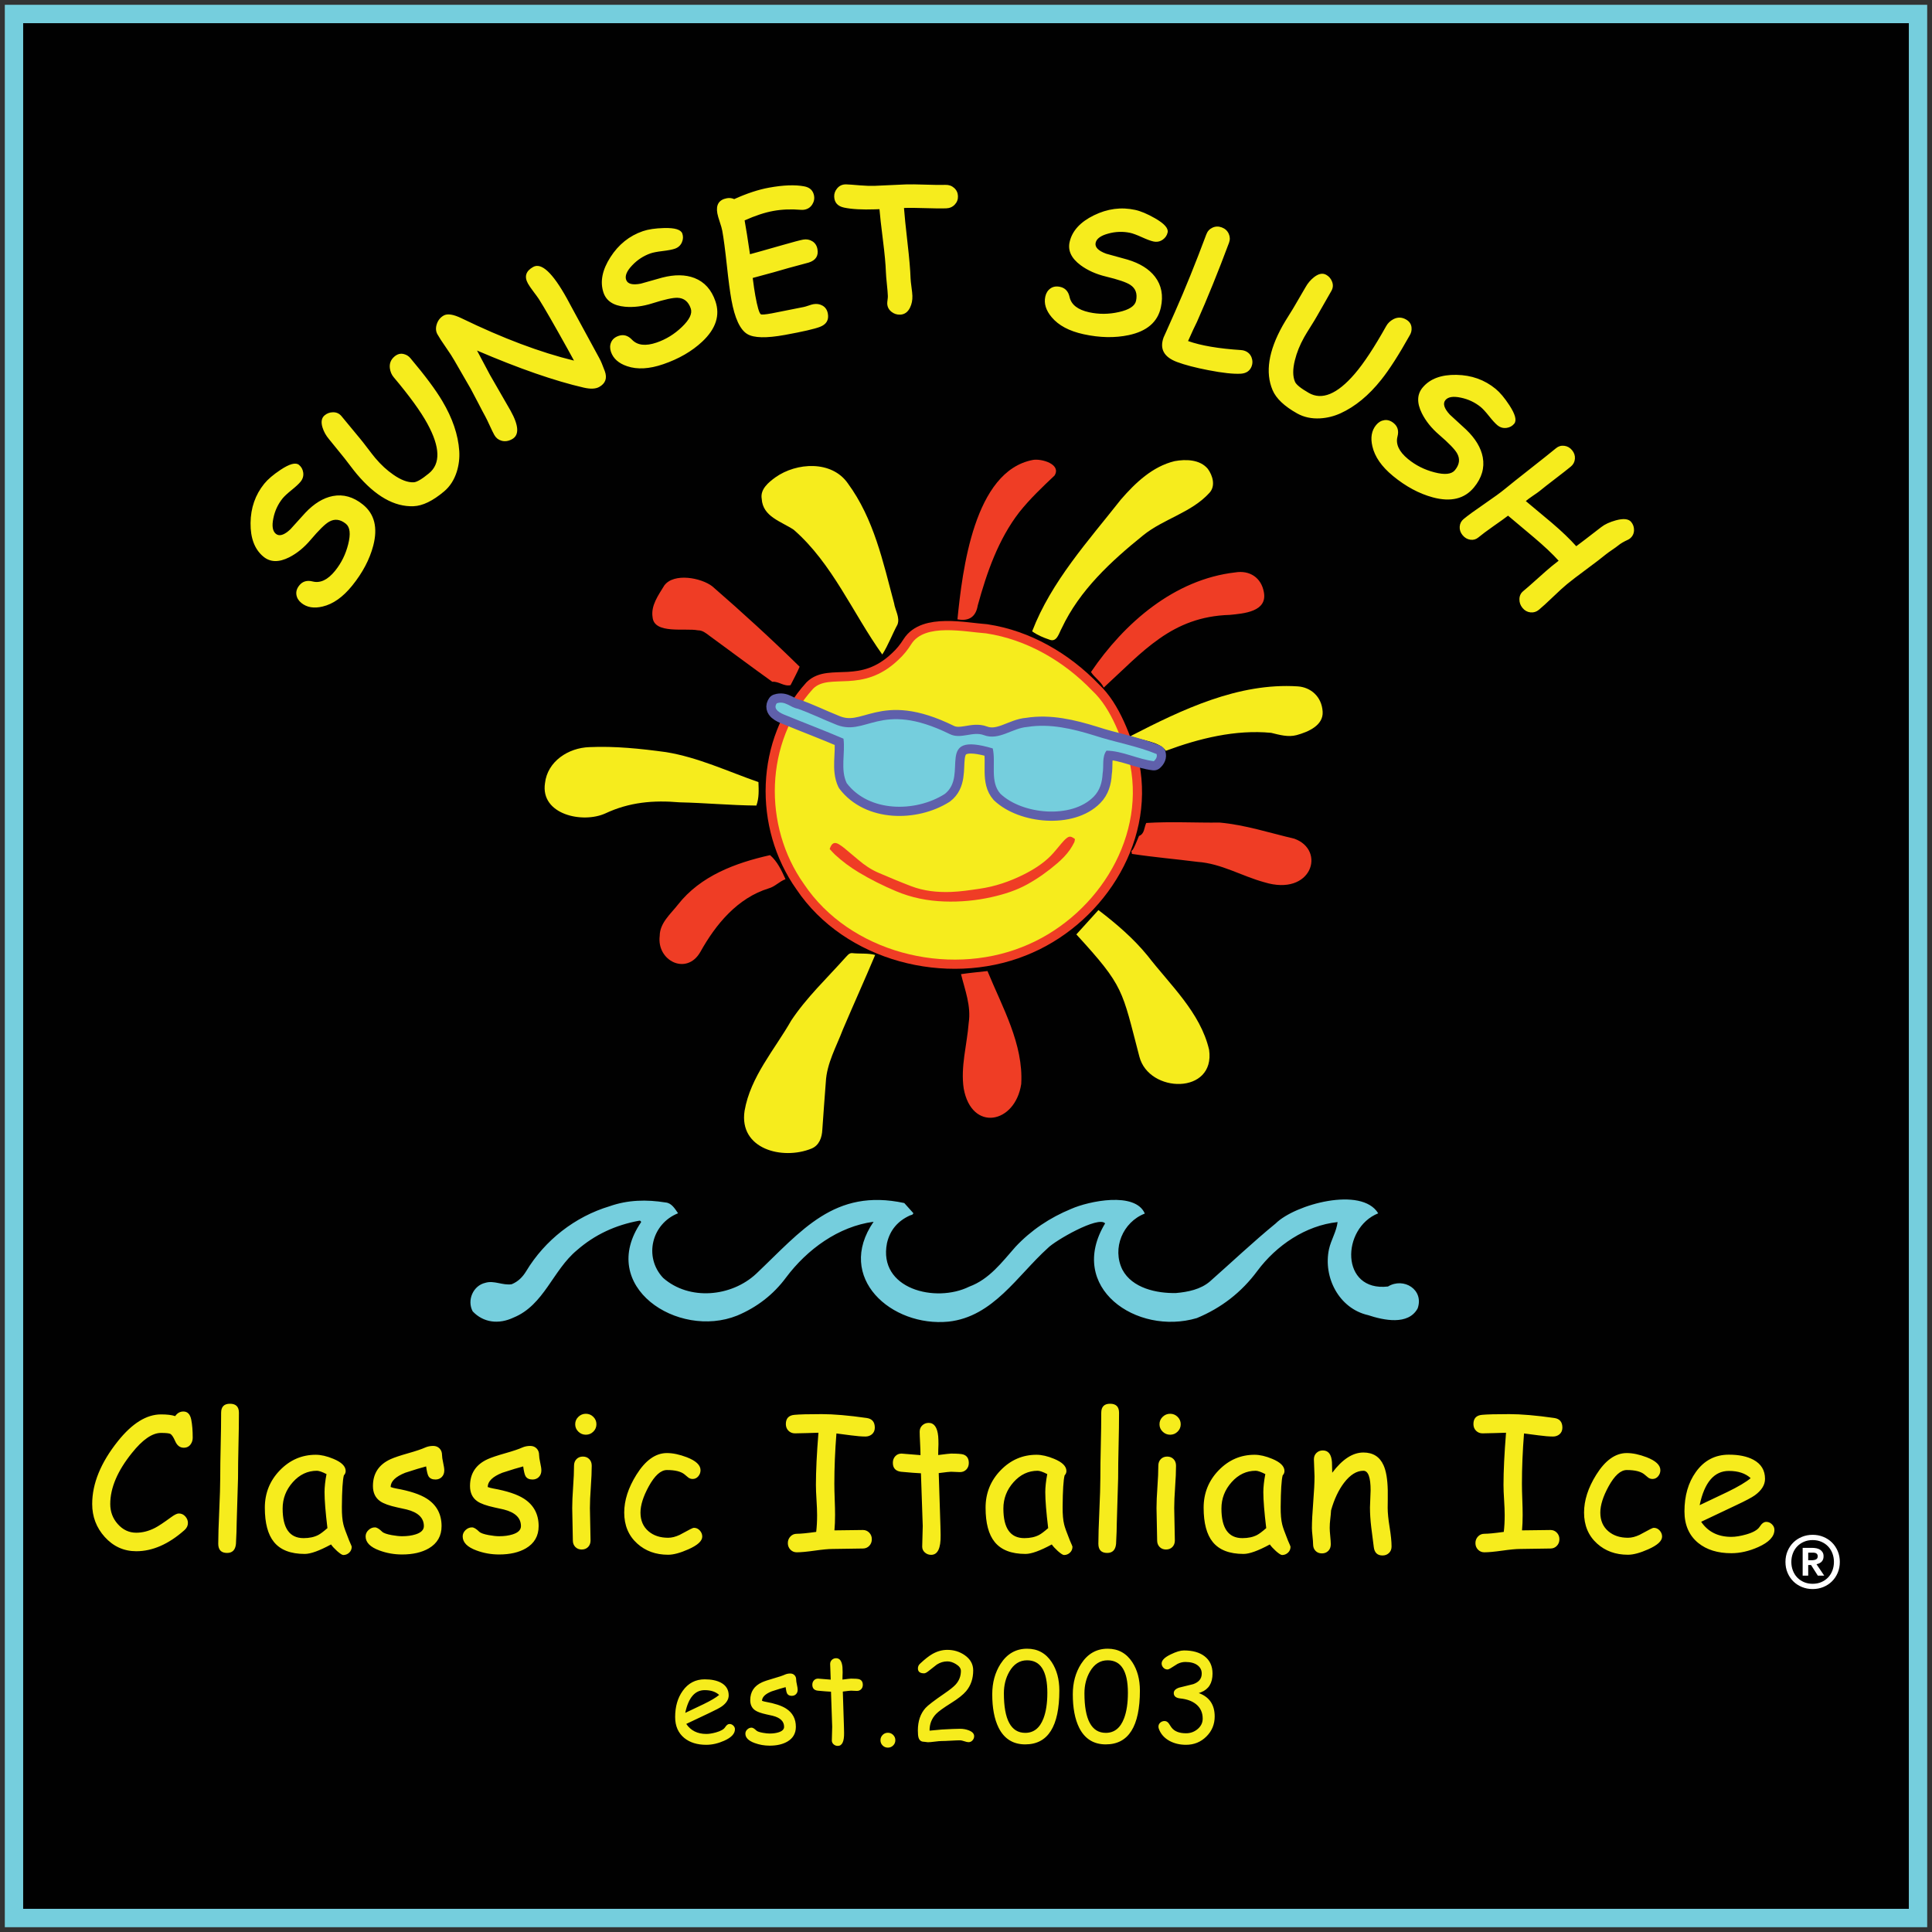 <?xml version="1.0" encoding="UTF-8"?>
<svg id="Layer_1" data-name="Layer 1" xmlns="http://www.w3.org/2000/svg" xmlns:xlink="http://www.w3.org/1999/xlink" viewBox="0 0 578.88 578.88">
  <rect x="0" y="0" width="578.88" height="578.88" fill="#333333" stroke="none"/>
  <defs>
    <style>
      .cls-1 {
        fill: #fff;
      }

      .cls-2 {
        fill: #f6ec1d;
      }

      .cls-3 {
        fill: #75cedd;
      }

      .cls-4 {
        stroke: #ef3d25;
      }

      .cls-4, .cls-5 {
        fill: none;
        stroke-linejoin: round;
        stroke-width: 5.508px;
      }

      .cls-6 {
        fill: #ef3d25;
      }

      .cls-5 {
        stroke: #5f60ab;
      }

      .cls-7 {
        fill: #010101;
      }
    </style>
    <symbol id="Logo_Sunset_Slush" data-name="Logo, Sunset Slush" viewBox="0 0 576 576">
      <g>
        <rect class="cls-7" x="2.75" y="2.75" width="570.5" height="570.5"/>
        <path class="cls-3" d="m5.5,5.5h565v565H5.5V5.5ZM0,576h576V0H0v576Z"/>
        <path class="cls-2" d="m210.188,521.354c-2.71,0-4.904-.678-6.582-2.032-1.834-1.498-2.752-3.597-2.752-6.294,0-3.117.755-5.731,2.266-7.842,1.643-2.302,3.836-3.453,6.582-3.453,1.99,0,3.615.336,4.874,1.008,1.546.827,2.32,2.098,2.32,3.812,0,1.199-.677,2.29-2.032,3.273-.6.432-1.87,1.103-3.812,2.014l-6.87,3.255c.671.996,1.508,1.745,2.509,2.248,1.001.504,2.167.756,3.498.756.827,0,1.798-.156,2.914-.468,1.415-.396,2.326-.914,2.733-1.556s.845-.962,1.313-.962c.419,0,.794.159,1.124.477.33.317.495.687.495,1.105,0,1.331-1.073,2.477-3.219,3.436-1.837.816-3.623,1.223-5.361,1.223Zm-.486-16.383c-1.463,0-2.679.566-3.65,1.7-.971,1.133-1.697,2.838-2.176,5.116l5.521-2.626c2.17-1.055,3.717-1.972,4.64-2.751-1.032-.959-2.477-1.439-4.335-1.439Zm26.099,1.709c-.66,0-1.121-.222-1.385-.666-.18-.312-.336-.959-.468-1.941-.899.228-2.284.647-4.154,1.259-1.93.767-2.901,1.714-2.914,2.841.36.133.713.229,1.062.288,2.757.492,4.808,1.169,6.15,2.032,1.954,1.259,2.931,3.081,2.931,5.467,0,1.955-.845,3.43-2.536,4.425-1.403.814-3.177,1.223-5.323,1.223-1.571,0-3.069-.264-4.496-.791-1.846-.672-2.77-1.606-2.77-2.806,0-.479.189-.899.566-1.259.378-.36.806-.54,1.286-.54.372,0,.851.288,1.438.863.288.276.936.504,1.942.684.803.144,1.48.216,2.032.216,1.007,0,1.894-.12,2.662-.359,1.115-.348,1.672-.899,1.672-1.655,0-1.63-1.139-2.733-3.417-3.309l-1.87-.414c-1.595-.348-2.728-.755-3.399-1.223-.971-.671-1.457-1.685-1.457-3.039,0-2.506,1.181-4.292,3.543-5.359.72-.324,1.871-.711,3.453-1.16s2.716-.83,3.399-1.142c.492-.216,1.025-.324,1.601-.324.516,0,.938.168,1.268.504s.495.773.495,1.312c0,.348.075.857.225,1.528.15.672.225,1.182.225,1.529,0,.539-.165.978-.494,1.312-.329.336-.752.504-1.267.504Zm19.516-1.475c-.252,0-.548-.012-.89-.036s-.639-.036-.89-.036c-.276,0-1.091.09-2.446.27l.341,10.629.018.791.018.918c.048,2.625-.582,3.938-1.888,3.938-.48,0-.896-.156-1.25-.468s-.531-.701-.531-1.169c0-.456.018-1.139.054-2.051.036-.911.054-1.594.054-2.05l-.359-10.503c-.875-.036-2.207-.138-3.993-.306-1.067-.144-1.601-.737-1.601-1.78,0-.527.162-.965.486-1.312.323-.348.737-.522,1.241-.522l3.777.307c0-.612-.027-1.43-.081-2.455s-.081-1.766-.081-2.222c0-.503.174-.92.521-1.249.348-.33.773-.495,1.277-.495,1.079,0,1.708.882,1.889,2.644.036.444.054.978.054,1.601l-.036,1.043-.018,1.115c1.486-.191,2.338-.288,2.554-.288,1.247,0,2.062.061,2.446.181.731.239,1.097.803,1.097,1.69,0,.527-.165.962-.494,1.304-.331.34-.753.511-1.269.511Zm9.283,16.995c-.624,0-1.151-.216-1.583-.647s-.647-.96-.647-1.583c0-.611.216-1.136.647-1.573s.959-.656,1.583-.656c.611,0,1.136.219,1.574.656.438.438.656.962.656,1.573,0,.623-.219,1.151-.656,1.583-.438.431-.963.647-1.574.647Zm24.156-1.637c-.301,0-.723-.093-1.268-.279-.546-.186-.962-.278-1.25-.278-.611,0-1.529.036-2.751.107-1.223.072-2.146.108-2.77.108-.468,0-1.16.061-2.078.18-.917.12-1.609.18-2.077.18-.132,0-.324-.023-.575-.071-.252-.048-.444-.072-.576-.072-.827,0-1.367-.401-1.619-1.205-.144-.42-.216-1.139-.216-2.158,0-2.793.761-5.041,2.284-6.744.695-.779,2.572-2.218,5.629-4.316,1.714-1.175,2.86-2.092,3.435-2.751,1.031-1.151,1.547-2.5,1.547-4.047,0-.767-.498-1.45-1.493-2.05-.875-.54-1.733-.81-2.572-.81-1.104,0-2.152.318-3.147.953l-2.572,2.015c-.516.407-.929.611-1.241.611-1.235,0-1.853-.491-1.853-1.475,0-.563.228-1.049.684-1.457,1.403-1.318,2.62-2.271,3.651-2.859,1.45-.827,2.943-1.241,4.478-1.241,1.942,0,3.674.528,5.197,1.583,1.702,1.187,2.554,2.71,2.554,4.568,0,1.223-.174,2.35-.521,3.381s-.875,1.972-1.582,2.823c-.9,1.079-2.422,2.284-4.568,3.615-2.254,1.414-3.735,2.487-4.442,3.219-1.331,1.379-1.984,3.052-1.96,5.018l3.705-.342c2.542-.144,4.358-.216,5.449-.216.911,0,1.774.156,2.59.468,1.078.42,1.617,1.001,1.617,1.744,0,.468-.162.885-.484,1.25-.324.366-.727.548-1.205.548Zm16.998.666c-3.645,0-6.307-1.666-7.985-4.999-1.271-2.566-1.906-5.905-1.906-10.018,0-3.477.827-6.51,2.482-9.1,1.954-3.033,4.609-4.551,7.967-4.551,3.153,0,5.611,1.344,7.373,4.029,1.522,2.326,2.284,5.161,2.284,8.506,0,5.372-.852,9.403-2.554,12.095s-4.256,4.038-7.661,4.038Zm.54-25.196c-2.23,0-3.999,1.133-5.306,3.398-1.091,1.895-1.637,4.059-1.637,6.492,0,3.945.533,6.906,1.601,8.885s2.668,2.967,4.802,2.967c2.542,0,4.364-1.45,5.467-4.352.768-2.015,1.151-4.568,1.151-7.661,0-3.249-.507-5.684-1.52-7.302-1.013-1.618-2.533-2.427-4.558-2.427Zm23.597,25.196c-3.645,0-6.307-1.666-7.985-4.999-1.271-2.566-1.906-5.905-1.906-10.018,0-3.477.827-6.51,2.482-9.1,1.954-3.033,4.609-4.551,7.967-4.551,3.153,0,5.611,1.344,7.373,4.029,1.522,2.326,2.284,5.161,2.284,8.506,0,5.372-.852,9.403-2.554,12.095s-4.256,4.038-7.661,4.038Zm.54-25.196c-2.23,0-3.999,1.133-5.306,3.398-1.091,1.895-1.637,4.059-1.637,6.492,0,3.945.533,6.906,1.601,8.885s2.668,2.967,4.802,2.967c2.542,0,4.364-1.45,5.467-4.352.768-2.015,1.151-4.568,1.151-7.661,0-3.249-.507-5.684-1.52-7.302-1.013-1.618-2.533-2.427-4.558-2.427Zm23.49,25.321c-1.811,0-3.436-.378-4.874-1.133-1.619-.875-2.71-2.104-3.273-3.687-.071-.216-.107-.426-.107-.63,0-.479.183-.878.548-1.196.366-.317.789-.477,1.269-.477s.893.223,1.24.666l.828,1.241c.431.587,1.013,1.027,1.744,1.321s1.606.44,2.626.44c1.307,0,2.451-.407,3.435-1.223,1.043-.863,1.564-1.918,1.564-3.165,0-1.811-.665-3.255-1.996-4.334-1.175-.936-2.733-1.505-4.676-1.709-1.331-.132-1.996-.671-1.996-1.618,0-.708.521-1.247,1.564-1.619l4.298-1.061c.827-.3,1.451-.704,1.871-1.214.419-.51.635-1.13.646-1.861.024-1.056-.384-1.906-1.223-2.554-.875-.672-2.104-1.008-3.687-1.008-.815,0-1.606.198-2.374.594l-2.032,1.277c-.396.251-.713.377-.953.377-.479,0-.891-.183-1.231-.548-.342-.366-.513-.782-.513-1.25,0-.947.917-1.858,2.751-2.733,1.595-.779,2.907-1.17,3.938-1.17,2.578,0,4.622.57,6.133,1.709,1.619,1.223,2.428,2.968,2.428,5.233,0,2.817-1.139,4.676-3.417,5.575-.204.084-.438.168-.701.252,1.595.587,2.788,1.466,3.579,2.635s1.187,2.628,1.187,4.379c0,2.362-.833,4.367-2.499,6.016-1.667,1.651-3.7,2.475-6.097,2.475Z"/>
        <g>
          <path class="cls-6" d="m337.517,253.481c.526.287,1.99-3.771,2.312-4.441,1.699-.649,1.498-2.457,2.173-3.894,7.284-.465,14.692-.041,22.013-.12,7.602.677,14.97,3.093,22.381,4.836,9.536,3.432,5.233,17.432-9.02,13.042-6.737-1.833-12.884-5.612-19.969-6.102-6.569-.842-13.142-1.392-19.693-2.39-.061-.361-.113-.665-.165-.968-.001,0-.032.037-.032.037m-51.01,36.962c1.199,4.859,3.07,9.523,2.3,14.605-.501,6.53-2.481,13.133-1.493,19.672,2.379,13.077,15.428,10.576,17.233-1.371.704-11.975-5.697-23.044-10.108-33.833-2.64.296-5.199.523-7.932.927m-48.357-92.119c-8.432-8.289-17.197-16.293-26.128-24.053-3.317-2.612-11.588-4.16-14.421-.286-1.741,2.879-4.08,5.985-3.506,9.535.483,5.134,9.815,3.156,13.589,3.9,1.346-.012,2.35.81,3.363,1.575,6.313,4.601,12.561,9.297,18.912,13.844,1.977-.179,3.426,1.458,5.474,1.016.908-1.858,1.922-3.614,2.717-5.531m91.114,6.258c11.709-10.71,20.326-21.275,37.772-21.786,4.156-.414,11.328-.923,10.213-6.814-.773-4.355-4.271-6.628-8.566-5.916-18.249,2.084-33.25,15.138-43.237,29.849,1.095,1.707,2.994,2.821,3.818,4.667m-99.967,50.198c-10.36,2.318-20.845,6.202-27.606,14.828-2.205,2.825-5.432,5.484-5.462,9.342-.978,7.516,8.089,12.002,12.172,4.839,4.621-8.302,11.13-16.178,20.52-19.061,1.91-.545,3.136-2.061,4.994-2.741-1.168-2.609-2.43-5.307-4.618-7.207m56.141-70.657c3.441.653,5.52-.742,6.079-4.15,2.713-9.86,6.165-19.849,12.496-28.005,3.165-3.969,6.849-7.454,10.526-10.936,2.082-3.4-3.931-5.127-6.487-4.667-17.654,3.319-21.133,33.069-22.614,47.758"/>
          <path class="cls-2" d="m260.783,284.692c-3.142,7.461-6.488,14.86-9.663,22.311-1.952,5.148-4.837,10.155-5.123,15.749-.391,4.767-.695,9.543-1.047,14.314-.106,2.351-.939,4.704-3.272,5.651-8.702,3.524-21.764.134-20.023-11.327,1.765-10.213,8.976-18.283,13.984-27.064,4.575-6.89,10.645-12.598,16.127-18.745.608-.595,1.142-1.502,2.097-1.445,2.257.263,4.826-.043,6.92.556m2.132-90.03c1.783-2.782,2.977-6.035,4.561-8.98.788-2.088-.71-4.286-1.022-6.377-3.339-12.488-6.051-25.273-13.846-35.904-4.832-6.951-15.379-6.312-21.712-1.819-2.083,1.507-4.614,3.586-4.104,6.449.313,5.36,5.837,6.751,9.589,9.259,11.606,10.115,17.688,25.008,26.534,37.372m-37.104,38.235c-9.152-3.19-18.063-7.413-27.679-8.979-7.631-1.038-15.303-1.848-23.016-1.499-6.249.211-12.522,4.241-13.262,10.797-1.426,9.385,11.232,12.174,18.083,9.063,7.213-3.377,14.369-3.998,22.217-3.323,7.682.169,15.37.906,23.038.969.838-2.306.702-4.606.619-7.028m95.254,45.639c14.397,15.713,13.604,16.502,18.883,36.619,2.852,11.073,22.855,11.442,20.888-2.07-2.613-11.174-11.638-19.377-18.437-28.178-4.252-5.196-9.394-9.611-14.721-13.666-2.209,2.437-4.349,4.797-6.613,7.295m-13.246-90.809c1.636,1.167,3.363,1.869,5.128,2.471,2.298.965,2.888-1.918,3.751-3.437,5.34-11.359,14.747-20.027,24.371-27.792,6.149-4.979,14.495-6.787,19.895-12.767,1.87-2.045.971-5.128-.502-7.153-2.334-2.835-6.589-2.941-9.947-2.322-6.611,1.583-11.778,6.508-16.107,11.507-9.782,12.42-20.851,24.559-26.589,39.493m40.064,35.788c9.962-3.705,20.896-6.413,31.562-5.375,2.504.603,5.046,1.364,7.629.675,3.365-.926,8.062-2.873,7.789-7.024-.271-4.561-3.614-7.331-7.493-7.576-17.781-1.134-34.625,6.955-50.055,14.895,3.184,1.346,8.55,1.531,10.568,4.405"/>
          <path class="cls-4" d="m337.207,227.775c4.52,23.086-10.992,46.157-32.346,54.53-22.569,9.004-51.689,1.646-65.427-18.879-12.341-17.419-11.727-42.544,2.769-58.519,4.904-4.872,14.714,1.634,25.462-8.581,1.566-1.415,2.879-3.052,3.983-4.822,4.022-6.3,15.957-3.632,22.364-3.175,12.192,1.835,23.325,8.346,31.808,17.166,5.93,5.5,8.921,14.793,11.387,22.28Z"/>
          <path class="cls-2" d="m337.207,227.775c4.52,23.086-10.992,46.157-32.346,54.53-22.569,9.004-51.689,1.646-65.427-18.879-12.341-17.419-11.727-42.544,2.769-58.519,4.904-4.872,14.714,1.634,25.462-8.581,1.566-1.415,2.879-3.052,3.983-4.822,4.022-6.3,15.957-3.632,22.364-3.175,12.192,1.835,23.325,8.346,31.808,17.166,5.93,5.5,8.921,14.793,11.387,22.28"/>
          <path class="cls-6" d="m247.153,252.946c.601-1.815,1.425-2.205,2.757-1.426.661.387,1.274.867,1.869,1.354,1.322,1.08,2.629,2.177,3.924,3.289,1.851,1.588,3.852,2.953,6.093,3.911,3.236,1.386,6.483,2.752,9.772,4.009,3.806,1.454,7.793,1.869,11.848,1.731,2.922-.099,5.803-.544,8.689-.966,4.623-.675,8.979-2.155,13.14-4.236,2.968-1.485,5.768-3.24,8.123-5.602,1.123-1.126,2.078-2.417,3.129-3.617.506-.577,1.004-1.181,1.598-1.658.896-.72,1.394-.644,2.555.229-.066.312-.072.71-.234,1.026-.374.732-.783,1.455-1.251,2.13-1.074,1.547-2.398,2.879-3.816,4.102-2.757,2.38-5.713,4.49-8.898,6.264-3.347,1.865-6.96,3.01-10.679,3.851-4.697,1.062-9.454,1.5-14.262,1.333-4.993-.173-9.828-1.122-14.45-3.076-3.86-1.629-7.604-3.482-11.195-5.645-2.556-1.541-4.944-3.301-7.13-5.329-.558-.518-1.05-1.107-1.582-1.674"/>
          <path class="cls-5" d="m251.291,219.89c-5.735-2.463-11.499-4.636-17.264-7.004-1.45-.55-4.073-1.714-2.729-3.596,2.52-.858,4.01,1.235,6.261,1.617,3.716,1.299,7.305,3.076,10.975,4.538,9.641,4.413,13.267-7.398,34.591,3.059,3.309,1.671,6.908-.942,10.234.326,4.547,1.721,8.519-2.14,13.014-2.456,6.823-1.093,13.637.561,20.123,2.567,6.143,2.026,12.634,3.083,18.611,5.548q.331,1.097-.827,2.142c-4.769-.57-9.406-3.084-14.186-3.156-1.438,1.92-.739,4.629-1.16,6.883-.132,2.578-.808,5.032-2.674,6.905-6.613,6.748-21.402,5.363-27.967-.885-3.202-3.644-1.277-9.143-2.28-13.57-17.837-5.29-6.99,8.008-14.427,13.681-8.75,5.528-22.687,5.501-29.334-3.288-1.937-4.026-.396-8.927-.961-13.311Z"/>
          <path class="cls-3" d="m251.291,219.89c-5.735-2.463-11.499-4.636-17.264-7.004-1.45-.55-4.073-1.714-2.729-3.596,2.52-.858,4.01,1.235,6.261,1.617,3.716,1.299,7.305,3.076,10.975,4.538,9.641,4.413,13.267-7.398,34.591,3.059,3.309,1.671,6.908-.942,10.234.326,4.547,1.721,8.519-2.14,13.014-2.456,6.823-1.093,13.637.561,20.123,2.567,6.143,2.026,12.634,3.083,18.611,5.548q.331,1.097-.827,2.142c-4.769-.57-9.406-3.084-14.186-3.156-1.438,1.92-.739,4.629-1.16,6.883-.132,2.578-.808,5.032-2.674,6.905-6.613,6.748-21.402,5.363-27.967-.885-3.202-3.644-1.277-9.143-2.28-13.57-17.837-5.29-6.99,8.008-14.427,13.681-8.75,5.528-22.687,5.501-29.334-3.288-1.937-4.026-.396-8.927-.961-13.311"/>
          <path class="cls-3" d="m341.577,362.177c-6.601,2.56-9.869,10.413-6.726,16.792,2.917,5.557,10.266,7.15,16.089,7.02,3.554-.317,7.366-1.083,10.134-3.462,6.563-5.79,12.92-11.829,19.696-17.371,5.771-5.738,25.777-11.236,30.737-3.053-11.107,4.445-11.386,23.565,2.926,21.93,4.733-2.87,10.857.977,8.893,6.559-2.803,5.156-10.223,3.553-14.84,2.02-8.717-1.969-13.528-11.332-11.724-19.772.613-2.777,2.248-5.279,2.575-8.113-9.586,1.022-18.345,6.98-24.043,14.636-4.733,6.395-10.791,11.096-18.135,14.135-18.038,5.338-39.077-9.165-27.476-28.374-2.017-2.35-15.109,5.222-17.189,7.413-9.115,8.225-16.364,20.56-29.718,22.018-17.076,1.693-34.012-13.134-22.465-29.921-10.537,1.403-19.913,8.282-26.209,16.676-3.826,5.177-8.754,8.949-14.663,11.436-17.773,7.138-42.011-8.752-28.772-28.006-.122-.454-.398-.459-.673-.408-6.969,1.286-13.188,4.128-18.554,8.816-7.247,5.988-9.835,16.442-19.004,20.191-4.482,2.12-9.068,1.518-12.25-1.864-1.771-3.31.127-7.712,3.783-8.542,2.609-.814,5.226.841,7.905.422,1.961-.806,3.296-2.183,4.361-3.934,5.599-9.275,14.599-16.314,24.98-19.437,5.464-1.928,11.102-2.047,16.769-1.129,1.793.147,2.773,1.84,3.742,3.231-7.921,3.148-10.343,13.114-4.481,19.362,7.843,6.912,20.473,5.698,27.905-1.249,13.563-12.844,23.384-25.685,44.357-21.175.837.904,1.897,2.085,2.723,3.035-.176.578-.652.517-.977.663-3.661,1.64-6.022,4.384-6.925,8.291-2.746,13.798,14.592,18.064,24.659,13.055,6.002-2.207,9.771-7.312,13.845-11.926,4.706-5.012,10.303-8.735,16.652-11.35,5.324-2.368,19.236-5.26,22.093,1.385"/>
        </g>
        <path class="cls-1" d="m533.531,466.558c0-1.176.21-2.259.63-3.249s.993-1.847,1.721-2.569c.728-.722,1.59-1.287,2.586-1.695s2.065-.613,3.207-.613,2.211.205,3.207.613,1.857.974,2.586,1.695c.728.723,1.301,1.579,1.721,2.569s.63,2.073.63,3.249c0,1.175-.21,2.258-.63,3.249-.42.99-.993,1.847-1.721,2.568-.729.723-1.59,1.288-2.586,1.696-.996.409-2.065.613-3.207.613s-2.211-.204-3.207-.613c-.996-.408-1.858-.974-2.586-1.696-.728-.722-1.301-1.578-1.721-2.568-.42-.992-.63-2.075-.63-3.249Zm1.763,0c0,.906.151,1.761.454,2.561.302.801.732,1.494,1.292,2.082s1.231,1.052,2.016,1.394c.783.342,1.656.512,2.619.512s1.836-.17,2.619-.512,1.455-.806,2.015-1.394.991-1.281,1.293-2.082c.303-.8.453-1.654.453-2.561s-.15-1.76-.453-2.561c-.302-.8-.733-1.494-1.293-2.082s-1.231-1.052-2.015-1.394-1.656-.513-2.619-.513-1.836.171-2.619.513c-.784.342-1.456.806-2.016,1.394s-.99,1.282-1.292,2.082c-.303.801-.454,1.653-.454,2.561Zm7.573.738l2.283,3.375h-1.914l-2.032-3.189h-.855v3.189h-1.663v-8.328h2.872c.437,0,.858.042,1.268.126.408.084.77.227,1.083.429.312.201.564.462.755.78.19.319.286.714.286,1.184,0,.672-.188,1.204-.562,1.596-.376.392-.882.649-1.52.772v.066h-.001Zm-2.518-3.525v2.283h.923c.649,0,1.134-.092,1.452-.277.319-.185.479-.489.479-.915,0-.324-.108-.587-.327-.789-.218-.201-.607-.302-1.167-.302h-1.36Z"/>
        <path class="cls-2" d="m53.621,432.339c-1.155,0-2.021-.677-2.598-2.03-.505-1.154-.974-1.857-1.407-2.11-.379-.198-1.317-.298-2.814-.298-2.616,0-5.52,2.003-8.713,6.008-4.33,5.376-6.494,10.472-6.494,15.289,0,2.327.748,4.329,2.246,6.007,1.533,1.732,3.383,2.599,5.547,2.599,1.858,0,3.725-.479,5.602-1.435,1.046-.541,2.652-1.605,4.817-3.193,1.028-.758,1.804-1.137,2.327-1.137.775,0,1.425.294,1.948.88.523.586.785,1.24.785,1.962,0,.812-.343,1.524-1.028,2.138-4.762,4.222-9.579,6.332-14.45,6.332-3.734,0-6.891-1.435-9.471-4.303-2.49-2.777-3.734-6.062-3.734-9.85,0-6.116,2.562-12.385,7.685-18.807,4.275-5.358,8.587-8.037,12.935-8.037.884,0,1.678.04,2.381.121.704.082,1.326.213,1.867.393.631-.92,1.452-1.38,2.462-1.38,1.245,0,2.03.821,2.354,2.463.289,1.461.433,3.256.433,5.385,0,.74-.199,1.39-.596,1.948-.487.702-1.182,1.055-2.084,1.055Zm16.259,9.092l-.406,13.449c0,1.425-.073,3.518-.217,6.278-.181,1.804-1.064,2.706-2.652,2.706-1.768,0-2.652-.921-2.652-2.761,0-2.183.099-5.461.298-9.836.198-4.375.297-7.653.297-9.837,0-2.85.045-6.111.135-9.782s.135-6.932.135-9.782c0-1.804.884-2.706,2.652-2.706,1.786,0,2.679.902,2.679,2.706,0,2.851-.045,6.111-.135,9.782-.089,3.671-.134,6.933-.134,9.783Zm31.547,23.055c-.343,0-.965-.397-1.867-1.19-.812-.74-1.417-1.398-1.813-1.976-1.732.938-3.257,1.646-4.573,2.124-1.317.478-2.417.717-3.301.717-4.222,0-7.297-1.19-9.228-3.571-1.822-2.237-2.733-5.665-2.733-10.283,0-4.365,1.502-8.1,4.506-11.203,3.003-3.103,6.589-4.654,10.756-4.654,1.569,0,3.329.406,5.277,1.218,2.453,1.011,3.68,2.229,3.68,3.653,0,.487-.181.92-.542,1.299-.18.686-.32,1.812-.419,3.383-.099,1.569-.158,3.581-.176,6.034-.018,2.237.135,4.005.46,5.304.18.794.749,2.381,1.705,4.763.126.324.333.803.622,1.434l.163.461c0,.721-.253,1.316-.758,1.785-.505.468-1.092.702-1.759.702Zm-5.628-18.806c0-.775.049-1.619.148-2.53s.248-1.881.447-2.909c-.667-.343-1.241-.596-1.718-.758-.479-.162-.862-.243-1.15-.243-2.796,0-5.209,1.141-7.238,3.423-2.03,2.282-3.044,4.911-3.044,7.888,0,2.959.523,5.178,1.569,6.657s2.616,2.219,4.708,2.219c1.732,0,3.202-.315,4.411-.947.649-.342,1.56-1.028,2.733-2.057-.578-4.781-.866-8.362-.866-10.743Zm33.225-3.817c-.992,0-1.687-.333-2.083-1.001-.271-.469-.505-1.442-.704-2.922-1.353.343-3.437.974-6.251,1.894-2.905,1.155-4.366,2.58-4.384,4.275.542.199,1.073.344,1.597.434,4.149.739,7.234,1.759,9.255,3.058,2.94,1.895,4.411,4.637,4.411,8.227,0,2.94-1.272,5.159-3.815,6.656-2.111,1.227-4.781,1.841-8.01,1.841-2.364,0-4.619-.397-6.765-1.191-2.778-1.01-4.167-2.417-4.167-4.221,0-.722.284-1.354.853-1.895s1.213-.812,1.935-.812c.559,0,1.281.433,2.165,1.299.433.415,1.407.758,2.922,1.028,1.208.216,2.228.324,3.058.324,1.515,0,2.85-.18,4.005-.541,1.678-.523,2.517-1.353,2.517-2.489,0-2.453-1.714-4.113-5.142-4.979l-2.814-.622c-2.399-.523-4.104-1.137-5.114-1.84-1.461-1.011-2.192-2.535-2.192-4.573,0-3.771,1.777-6.459,5.331-8.064,1.083-.487,2.814-1.068,5.195-1.745s4.086-1.249,5.115-1.719c.739-.324,1.542-.487,2.408-.487.775,0,1.411.253,1.908.758.496.506.744,1.164.744,1.976,0,.523.112,1.29.338,2.3.225,1.011.338,1.777.338,2.301,0,.812-.249,1.471-.744,1.976-.498.502-1.134.754-1.91.754Zm29.085,0c-.992,0-1.687-.333-2.083-1.001-.271-.469-.505-1.442-.704-2.922-1.353.343-3.437.974-6.251,1.894-2.905,1.155-4.366,2.58-4.384,4.275.542.199,1.073.344,1.597.434,4.149.739,7.234,1.759,9.255,3.058,2.94,1.895,4.411,4.637,4.411,8.227,0,2.94-1.272,5.159-3.815,6.656-2.111,1.227-4.781,1.841-8.01,1.841-2.364,0-4.619-.397-6.765-1.191-2.778-1.01-4.167-2.417-4.167-4.221,0-.722.284-1.354.853-1.895s1.213-.812,1.935-.812c.559,0,1.281.433,2.165,1.299.433.415,1.407.758,2.922,1.028,1.208.216,2.228.324,3.058.324,1.515,0,2.85-.18,4.005-.541,1.678-.523,2.517-1.353,2.517-2.489,0-2.453-1.714-4.113-5.142-4.979l-2.814-.622c-2.399-.523-4.104-1.137-5.114-1.84-1.461-1.011-2.192-2.535-2.192-4.573,0-3.771,1.777-6.459,5.331-8.064,1.083-.487,2.814-1.068,5.195-1.745s4.086-1.249,5.115-1.719c.739-.324,1.542-.487,2.408-.487.775,0,1.411.253,1.908.758.496.506.744,1.164.744,1.976,0,.523.112,1.29.338,2.3.225,1.011.338,1.777.338,2.301,0,.812-.249,1.471-.744,1.976-.498.502-1.134.754-1.91.754Zm17.205,8.552c0,1.082.031,2.701.095,4.857.063,2.155.095,3.774.095,4.857,0,.794-.244,1.443-.73,1.948-.487.505-1.128.758-1.921.758-.776,0-1.412-.253-1.908-.758-.497-.505-.744-1.154-.744-1.948,0-1.083-.032-2.702-.095-4.857-.063-2.156-.095-3.775-.095-4.857,0-1.695.09-3.812.271-6.346s.271-4.649.271-6.346c0-.812.248-1.471.745-1.976.496-.505,1.132-.758,1.908-.758.775,0,1.411.253,1.908.758.496.505.744,1.164.744,1.976,0,1.696-.091,3.812-.271,6.346-.182,2.535-.273,4.651-.273,6.346Zm-1.217-21.974c-.866,0-1.615-.306-2.246-.92-.632-.612-.947-1.353-.947-2.219s.315-1.605.947-2.219c.631-.613,1.38-.92,2.246-.92s1.61.307,2.233.92c.622.613.934,1.353.934,2.219s-.312,1.606-.934,2.219c-.623.615-1.367.92-2.233.92Zm24.646,35.964c-3.698,0-6.783-1.119-9.255-3.355-2.598-2.346-3.896-5.439-3.896-9.282,0-3.662,1.218-7.441,3.653-11.338,2.706-4.33,5.754-6.494,9.146-6.494,1.768,0,3.744.415,5.926,1.244,2.76,1.064,4.141,2.363,4.141,3.896,0,.687-.226,1.295-.677,1.827-.451.532-1.011.798-1.678.798-.523,0-.979-.157-1.367-.474-.388-.315-.762-.626-1.123-.934-1.064-.848-2.805-1.271-5.223-1.271-1.84,0-3.662,1.642-5.466,4.925-1.642,3.013-2.462,5.62-2.462,7.82,0,2.382.812,4.258,2.435,5.629,1.516,1.281,3.464,1.921,5.845,1.921,1.083,0,2.237-.288,3.464-.865l3.139-1.678c.542-.289.929-.434,1.164-.434.667,0,1.245.267,1.732.799s.73,1.141.73,1.826c0,1.317-1.389,2.589-4.167,3.815-2.435,1.084-4.456,1.625-6.061,1.625Zm59.144-35.422c-1.154,0-2.607-.117-4.356-.353l-4.357-.567c-.415,5.249-.622,10.265-.622,15.045,0,1.263.036,2.823.108,4.682s.108,3.419.108,4.682c0,1.695-.063,3.238-.189,4.627l8.524-.108c.758,0,1.394.267,1.908.799s.771,1.187.771,1.962c0,.794-.257,1.457-.771,1.988-.514.532-1.15.799-1.908.799-1.01,0-2.526.022-4.546.067-2.021.045-3.536.067-4.546.067-1.19,0-2.972.167-5.344.501-2.373.334-4.163.501-5.372.501-.758,0-1.394-.267-1.908-.799s-.771-1.186-.771-1.962c0-.775.257-1.434.771-1.976.514-.541,1.15-.812,1.908-.812,1.172,0,3.112-.189,5.818-.568.18-1.461.271-3.13.271-5.006,0-1.245-.059-2.765-.176-4.56s-.176-3.306-.176-4.533c0-4.167.252-9.371.758-15.613l-3.518.108-3.518.081c-.776,0-1.425-.262-1.948-.785-.523-.522-.785-1.19-.785-2.002,0-1.678.848-2.598,2.544-2.761,1.461-.144,4.194-.216,8.199-.216,3.59,0,8.091.388,13.503,1.163,1.605.234,2.409,1.2,2.409,2.896,0,.849-.307,1.524-.92,2.029-.543.417-1.166.624-1.869.624Zm28.299,10.662c-.379,0-.825-.018-1.339-.054s-.961-.055-1.34-.055c-.415,0-1.642.136-3.68.406l.514,15.993.027,1.19.027,1.38c.072,3.951-.875,5.926-2.841,5.926-.722,0-1.349-.234-1.881-.703-.532-.47-.798-1.056-.798-1.759,0-.686.027-1.714.081-3.085s.081-2.399.081-3.085l-.541-15.803c-1.317-.055-3.32-.208-6.007-.461-1.606-.216-2.409-1.109-2.409-2.679,0-.793.244-1.452.731-1.976.487-.522,1.109-.784,1.867-.784l5.683.46c0-.92-.041-2.151-.122-3.694-.081-1.542-.122-2.655-.122-3.342,0-.758.261-1.384.785-1.88.523-.496,1.164-.745,1.921-.745,1.624,0,2.571,1.326,2.841,3.979.054.667.081,1.471.081,2.408l-.054,1.569-.027,1.678c2.237-.288,3.518-.433,3.842-.433,1.876,0,3.103.09,3.68.271,1.1.361,1.651,1.209,1.651,2.544,0,.794-.248,1.447-.744,1.962-.496.515-1.132.772-1.907.772Zm31.195,24.841c-.343,0-.965-.397-1.867-1.19-.812-.74-1.416-1.398-1.813-1.976-1.731.938-3.256,1.646-4.573,2.124-1.316.478-2.417.717-3.301.717-4.222,0-7.298-1.19-9.228-3.571-1.822-2.237-2.733-5.665-2.733-10.283,0-4.365,1.502-8.1,4.506-11.203s6.589-4.654,10.756-4.654c1.57,0,3.329.406,5.277,1.218,2.453,1.011,3.68,2.229,3.68,3.653,0,.487-.18.92-.541,1.299-.181.686-.32,1.812-.419,3.383-.1,1.569-.158,3.581-.176,6.034-.019,2.237.135,4.005.46,5.304.18.794.748,2.381,1.704,4.763.126.324.334.803.623,1.434l.162.461c0,.721-.253,1.316-.758,1.785-.505.468-1.092.702-1.759.702Zm-5.629-18.806c0-.775.05-1.619.149-2.53s.247-1.881.446-2.909c-.668-.343-1.24-.596-1.719-.758-.478-.162-.861-.243-1.149-.243-2.797,0-5.209,1.141-7.239,3.423-2.029,2.282-3.044,4.911-3.044,7.888,0,2.959.523,5.178,1.569,6.657s2.616,2.219,4.709,2.219c1.731,0,3.202-.315,4.41-.947.649-.342,1.561-1.028,2.733-2.057-.576-4.781-.865-8.362-.865-10.743Zm21.833-4.249l-.406,13.449c0,1.425-.072,3.518-.216,6.278-.181,1.804-1.065,2.706-2.652,2.706-1.769,0-2.652-.921-2.652-2.761,0-2.183.1-5.461.298-9.836s.298-7.653.298-9.837c0-2.85.045-6.111.136-9.782.09-3.671.135-6.932.135-9.782,0-1.804.884-2.706,2.652-2.706,1.786,0,2.679.902,2.679,2.706,0,2.851-.045,6.111-.136,9.782-.091,3.671-.136,6.933-.136,9.783Zm16.8,8.984c0,1.082.031,2.701.095,4.857.063,2.155.095,3.774.095,4.857,0,.794-.243,1.443-.73,1.948s-1.128.758-1.921.758c-.776,0-1.412-.253-1.908-.758s-.744-1.154-.744-1.948c0-1.083-.031-2.702-.095-4.857-.063-2.156-.095-3.775-.095-4.857,0-1.695.09-3.812.271-6.346s.271-4.649.271-6.346c0-.812.248-1.471.744-1.976s1.132-.758,1.908-.758c.775,0,1.411.253,1.907.758s.744,1.164.744,1.976c0,1.696-.09,3.812-.271,6.346s-.271,4.651-.271,6.346Zm-1.218-21.974c-.865,0-1.614-.306-2.246-.92-.632-.612-.947-1.353-.947-2.219s.315-1.605.947-2.219,1.381-.92,2.246-.92c.866,0,1.61.307,2.232.92.623.613.934,1.353.934,2.219s-.311,1.606-.934,2.219c-.622.615-1.366.92-2.232.92Zm33.549,36.045c-.343,0-.965-.397-1.867-1.19-.812-.74-1.416-1.398-1.813-1.976-1.731.938-3.256,1.646-4.573,2.124-1.316.478-2.417.717-3.301.717-4.222,0-7.298-1.19-9.228-3.571-1.822-2.237-2.733-5.665-2.733-10.283,0-4.365,1.502-8.1,4.506-11.203s6.589-4.654,10.756-4.654c1.57,0,3.329.406,5.277,1.218,2.453,1.011,3.68,2.229,3.68,3.653,0,.487-.18.92-.541,1.299-.181.686-.32,1.812-.419,3.383-.1,1.569-.158,3.581-.176,6.034-.019,2.237.135,4.005.46,5.304.18.794.748,2.381,1.704,4.763.126.324.334.803.623,1.434l.162.461c0,.721-.253,1.316-.758,1.785-.505.468-1.092.702-1.759.702Zm-5.629-18.806c0-.775.05-1.619.149-2.53s.247-1.881.446-2.909c-.668-.343-1.24-.596-1.719-.758-.478-.162-.861-.243-1.149-.243-2.797,0-5.209,1.141-7.239,3.423-2.029,2.282-3.044,4.911-3.044,7.888,0,2.959.523,5.178,1.569,6.657s2.616,2.219,4.709,2.219c1.731,0,3.202-.315,4.41-.947.649-.342,1.561-1.028,2.733-2.057-.576-4.781-.865-8.362-.865-10.743Zm35.715,18.941c-1.552,0-2.427-.848-2.625-2.543l-.758-5.927c-.253-2.11-.379-4.086-.379-5.926,0-.505.031-1.362.095-2.571.063-1.208.095-2.065.095-2.57,0-3.896-.722-5.845-2.164-5.845-2.021,0-3.951,1.199-5.791,3.599-1.66,2.183-2.959,4.943-3.897,8.28-.036.704-.117,1.588-.243,2.652-.108.902-.162,1.777-.162,2.625,0,.541.054,1.353.162,2.436.108,1.082.162,1.894.162,2.435,0,.812-.248,1.471-.744,1.976s-1.132.758-1.907.758c-.794,0-1.435-.253-1.922-.758-.486-.505-.73-1.163-.73-1.976,0-.541-.059-1.353-.176-2.435-.117-1.083-.176-1.895-.176-2.436,0-1.858.131-4.434.393-7.727.261-3.292.393-5.867.393-7.726,0-.577-.032-1.434-.095-2.57-.063-1.137-.095-1.993-.095-2.57,0-.776.257-1.412.771-1.908.515-.496,1.15-.744,1.908-.744,1.659,0,2.57,1.173,2.733,3.518l.081,3.166c3.03-4.041,6.143-6.062,9.336-6.062,2.886,0,4.897,1.272,6.034,3.815.775,1.696,1.199,4.204,1.271,7.523v2.732l-.027,2.517c0,1.498.194,3.433.582,5.805s.582,4.299.582,5.777c0,.794-.257,1.438-.771,1.935-.515.497-1.161.745-1.936.745Zm51.105-35.638c-1.154,0-2.606-.117-4.356-.353l-4.356-.567c-.415,5.249-.623,10.265-.623,15.045,0,1.263.036,2.823.108,4.682s.108,3.419.108,4.682c0,1.695-.063,3.238-.189,4.627l8.524-.108c.758,0,1.394.267,1.907.799.515.532.771,1.187.771,1.962,0,.794-.257,1.457-.771,1.988-.514.532-1.149.799-1.907.799-1.011,0-2.526.022-4.547.067s-3.535.067-4.546.067c-1.19,0-2.973.167-5.345.501s-4.162.501-5.371.501c-.758,0-1.394-.267-1.907-.799-.515-.532-.771-1.186-.771-1.962,0-.775.257-1.434.771-1.976.514-.541,1.149-.812,1.907-.812,1.173,0,3.112-.189,5.818-.568.18-1.461.271-3.13.271-5.006,0-1.245-.059-2.765-.176-4.56-.118-1.795-.176-3.306-.176-4.533,0-4.167.252-9.371.757-15.613l-3.518.108-3.518.081c-.776,0-1.426-.262-1.948-.785-.523-.522-.785-1.19-.785-2.002,0-1.678.848-2.598,2.544-2.761,1.461-.144,4.194-.216,8.199-.216,3.59,0,8.091.388,13.503,1.163,1.605.234,2.408,1.2,2.408,2.896,0,.849-.307,1.524-.92,2.029-.54.417-1.162.624-1.866.624Zm22.427,35.422c-3.698,0-6.783-1.119-9.254-3.355-2.598-2.346-3.896-5.439-3.896-9.282,0-3.662,1.217-7.441,3.652-11.338,2.706-4.33,5.755-6.494,9.146-6.494,1.768,0,3.743.415,5.927,1.244,2.76,1.064,4.14,2.363,4.14,3.896,0,.687-.226,1.295-.676,1.827-.451.532-1.011.798-1.678.798-.523,0-.979-.157-1.367-.474-.388-.315-.762-.626-1.123-.934-1.064-.848-2.806-1.271-5.223-1.271-1.84,0-3.662,1.642-5.466,4.925-1.642,3.013-2.463,5.62-2.463,7.82,0,2.382.812,4.258,2.436,5.629,1.516,1.281,3.464,1.921,5.845,1.921,1.083,0,2.237-.288,3.464-.865l3.14-1.678c.541-.289.929-.434,1.163-.434.667,0,1.245.267,1.732.799.486.532.73,1.141.73,1.826,0,1.317-1.39,2.589-4.168,3.815-2.434,1.084-4.456,1.625-6.061,1.625Zm30.979-.46c-4.077,0-7.379-1.02-9.904-3.059-2.76-2.255-4.14-5.412-4.14-9.471,0-4.69,1.137-8.623,3.409-11.798,2.472-3.464,5.772-5.196,9.904-5.196,2.994,0,5.439.506,7.333,1.516,2.327,1.245,3.491,3.157,3.491,5.737,0,1.804-1.02,3.445-3.058,4.925-.902.649-2.814,1.66-5.737,3.03l-10.337,4.898c1.01,1.497,2.269,2.625,3.775,3.382,1.506.758,3.261,1.137,5.263,1.137,1.245,0,2.706-.234,4.384-.703,2.129-.596,3.5-1.376,4.113-2.341s1.271-1.448,1.976-1.448c.631,0,1.194.239,1.691.718.496.478.744,1.032.744,1.664,0,2.002-1.615,3.726-4.844,5.168-2.759,1.227-5.447,1.841-8.063,1.841Zm-.73-24.652c-2.201,0-4.032.853-5.493,2.558-1.461,1.704-2.553,4.271-3.274,7.698l8.308-3.951c3.265-1.587,5.592-2.967,6.981-4.14-1.552-1.443-3.726-2.165-6.522-2.165Z"/>
        <path class="cls-2" d="m104.066,174.055c-2.767,3.42-5.706,5.497-8.816,6.232-2.604.632-4.736.278-6.392-1.061-.849-.686-1.345-1.511-1.49-2.475-.145-.963.148-1.896.878-2.799.98-1.211,2.318-1.599,4.015-1.163,2.276.572,4.51-.494,6.699-3.2,1.873-2.315,3.182-4.966,3.925-7.95.782-3.087.555-5.131-.685-6.134-1.695-1.372-3.379-1.576-5.051-.611-1.196.68-3.043,2.495-5.539,5.442-1.938,2.286-4.064,4.019-6.377,5.198-3.133,1.587-5.725,1.516-7.779-.213-2.593-2.164-3.867-5.511-3.822-10.041s1.413-8.457,4.104-11.782c1.067-1.32,2.688-2.704,4.862-4.152,2.704-1.799,4.547-2.302,5.529-1.507.7.566,1.124,1.31,1.271,2.23.17,1.029-.088,1.967-.774,2.815-.513.633-1.411,1.47-2.699,2.511-1.288,1.042-2.192,1.884-2.716,2.531-1.391,1.748-2.309,3.735-2.75,5.96-.473,2.291-.217,3.834.766,4.629.512.414,1.131.509,1.857.284.729-.224,1.557-.773,2.486-1.647,1.488-1.646,2.971-3.287,4.449-4.92,2.646-2.804,5.399-4.486,8.258-5.046,3.162-.604,6.171.248,9.024,2.557,3.474,2.81,4.505,6.919,3.093,12.325-1.08,4.114-3.188,8.109-6.326,11.987Zm32.098-40.395c.137,2.125-.109,4.2-.736,6.223-.777,2.465-2.047,4.44-3.809,5.923-3.377,2.845-6.424,4.321-9.14,4.429-5.738.229-11.413-2.987-17.024-9.649-.537-.638-1.304-1.615-2.301-2.933-.996-1.318-1.764-2.296-2.3-2.934-.427-.507-1.053-1.277-1.875-2.308-.823-1.03-1.448-1.799-1.876-2.307-.875-1.041-1.512-2.185-1.905-3.433-.514-1.658-.307-2.877.62-3.658.729-.613,1.568-.921,2.518-.924,1.023-.02,1.863.358,2.519,1.136.622.739,1.554,1.865,2.796,3.38,1.24,1.514,2.178,2.646,2.811,3.398.523.622,1.282,1.59,2.275,2.903.992,1.313,1.752,2.282,2.275,2.904,1.691,2.009,3.502,3.675,5.431,4.998,2.293,1.592,4.319,2.346,6.079,2.259.918-.041,2.434-.929,4.547-2.666,3.542-2.892,3.39-7.858-.456-14.897-1.985-3.648-5.349-8.287-10.09-13.916-.624-.742-1.008-1.641-1.151-2.698-.174-1.417.289-2.586,1.389-3.513.9-.758,1.855-.996,2.863-.713.757.2,1.387.598,1.889,1.194,4.406,5.232,7.597,9.518,9.572,12.857,3.061,5.143,4.754,10.124,5.079,14.945Zm41.997-27.723c.421.757.957,2.024,1.608,3.802.783,2.121.222,3.711-1.686,4.771-1.06.589-2.588.656-4.584.201-8.747-2.012-19.417-5.717-32.011-11.118,2.098,3.985,3.395,6.424,3.891,7.317.665,1.196,1.692,2.982,3.084,5.358,1.391,2.377,2.419,4.164,3.084,5.359,2.482,4.465,2.635,7.303.455,8.515-1.104.614-2.18.766-3.224.455-.927-.277-1.63-.847-2.11-1.709-.336-.605-.797-1.549-1.38-2.83s-1.043-2.223-1.38-2.829c-.496-.893-1.211-2.249-2.143-4.069-.934-1.818-1.648-3.175-2.145-4.068-.53-.953-1.353-2.378-2.467-4.275-1.114-1.896-1.937-3.322-2.467-4.275-.505-.908-1.349-2.211-2.532-3.912-1.183-1.699-2.027-3.004-2.532-3.912-.505-.908-.564-1.934-.182-3.079.385-1.144,1.076-1.995,2.074-2.55,1.12-.623,2.9-.344,5.339.835,12.325,5.986,23.553,10.215,33.685,12.685-.255-.493-.887-1.647-1.896-3.463-4.148-7.461-7.023-12.451-8.622-14.971-.274-.422-.827-1.185-1.659-2.287-.739-.976-1.278-1.766-1.615-2.371-1.161-2.088-.637-3.748,1.572-4.977,2.467-1.371,5.817,1.749,10.051,9.362.092.166.742,1.37,1.949,3.611,4.186,7.74,6.8,12.547,7.843,14.424Zm19.091,1.761c-4.161,1.426-7.755,1.622-10.78.591-2.542-.85-4.159-2.282-4.851-4.297-.354-1.032-.335-1.994.055-2.888.39-.893,1.133-1.527,2.231-1.904,1.474-.505,2.813-.122,4.019,1.149,1.623,1.695,4.082,1.979,7.375.851,2.817-.965,5.334-2.514,7.551-4.646,2.304-2.199,3.197-4.052,2.681-5.56-.707-2.063-2.024-3.132-3.952-3.203-1.376-.061-3.904.495-7.585,1.664-2.856.906-5.579,1.244-8.165,1.013-3.496-.32-5.654-1.759-6.477-4.316-1.045-3.21-.344-6.723,2.103-10.535s5.692-6.412,9.738-7.799c1.605-.55,3.715-.86,6.326-.932,3.247-.087,5.075.468,5.484,1.663.292.852.256,1.707-.11,2.564-.402.962-1.119,1.618-2.152,1.973-.77.264-1.977.495-3.62.691-1.645.197-2.859.43-3.646.699-2.108.741-3.94,1.937-5.498,3.586-1.619,1.69-2.223,3.133-1.813,4.328.214.623.688,1.032,1.424,1.229s1.729.172,2.981-.074c2.136-.603,4.264-1.204,6.384-1.803,3.732-.968,6.958-.929,9.678.116,2.999,1.169,5.095,3.49,6.284,6.964,1.448,4.227.137,8.254-3.933,12.083-3.104,2.912-7.013,5.177-11.732,6.793Zm42.34-46.311c-.341.062-.708.076-1.102.042-2.896-.247-5.648-.134-8.255.341-1.277.232-2.631.585-4.058,1.057-1.429.471-2.932,1.062-4.51,1.771.412,2.266.948,5.644,1.608,10.136.94-.242,4.215-1.163,9.819-2.766,3.195-.916,5.228-1.453,6.097-1.611,1.005-.183,1.923-.02,2.755.488.832.509,1.345,1.292,1.537,2.348.369,2.027-.504,3.374-2.618,4.041-1.345.35-3.349.892-6.015,1.623-2.37.713-5.955,1.709-10.756,2.988.274,2.185.533,3.942.775,5.271.607,3.339,1.148,5.203,1.625,5.592.228.188,1.321.103,3.28-.254,1.057-.192,2.645-.509,4.765-.947s3.709-.754,4.766-.946c.341-.062.834-.206,1.479-.428.646-.224,1.13-.365,1.454-.424.987-.18,1.883-.053,2.684.383.915.484,1.478,1.298,1.686,2.438.347,1.908-.442,3.231-2.367,3.97-1.645.633-5.15,1.439-10.517,2.416-5.555,1.012-9.312.921-11.271-.271-2.158-1.313-3.737-4.723-4.739-10.226-.416-2.283-.875-5.742-1.375-10.377-.501-4.635-.958-8.085-1.37-10.352-.108-.596-.354-1.462-.737-2.598s-.628-2.002-.737-2.599c-.471-2.59.485-4.102,2.871-4.536.749-.137,1.479-.049,2.186.263,1.887-.854,3.698-1.566,5.434-2.138,1.734-.571,3.395-1.002,4.979-1.29,4.293-.781,7.816-.912,10.569-.393,1.676.312,2.656,1.25,2.942,2.817.161.886-.003,1.726-.492,2.519-.538.91-1.336,1.459-2.392,1.652Zm42.462-.396c-1.35.046-3.456.024-6.318-.068-2.758-.095-4.864-.109-6.317-.042.137,1.971.492,5.477,1.064,10.516.518,4.453.821,7.977.91,10.573.021.588.111,1.46.272,2.616.16,1.155.252,2.027.272,2.615.044,1.298-.192,2.476-.71,3.533-.664,1.357-1.654,2.059-2.969,2.104-.952.033-1.802-.241-2.549-.822-.838-.646-1.272-1.481-1.309-2.502-.008-.242.022-.611.092-1.108.069-.496.1-.874.091-1.133-.027-.795-.125-1.997-.293-3.603s-.266-2.815-.294-3.629c-.079-2.319-.37-5.454-.87-9.404-.572-4.537-.923-7.67-1.052-9.398l-1.35.046c-3.859.133-6.933-.038-9.219-.514-1.938-.401-2.937-1.501-2.998-3.302-.031-.882.253-1.689.852-2.42.698-.873,1.636-1.286,2.816-1.24.606.014,1.987.113,4.143.298,1.72.132,3.107.18,4.164.143,1.056-.037,2.634-.108,4.735-.216,2.102-.106,3.68-.179,4.735-.215,1.315-.045,3.292-.022,5.929.068s4.613.114,5.929.068c1.038-.036,1.92.272,2.644.923.724.65,1.104,1.469,1.137,2.456.034.986-.287,1.834-.965,2.542-.676.708-1.533,1.08-2.572,1.115Zm41.154,37.706c-4.298-.938-7.474-2.632-9.527-5.083-1.733-2.043-2.373-4.106-1.919-6.188.232-1.065.745-1.88,1.542-2.441.796-.562,1.761-.72,2.895-.473,1.522.332,2.471,1.354,2.841,3.065.511,2.292,2.467,3.809,5.867,4.551,2.91.635,5.865.614,8.865-.061,3.109-.687,4.835-1.808,5.174-3.364.465-2.132-.107-3.728-1.72-4.788-1.146-.765-3.595-1.6-7.35-2.508-2.912-.705-5.414-1.828-7.508-3.366-2.823-2.086-3.924-4.436-3.3-7.047.77-3.288,3.188-5.929,7.257-7.922,4.067-1.992,8.191-2.533,12.371-1.621,1.657.361,3.622,1.188,5.893,2.481,2.82,1.608,4.098,3.03,3.828,4.265-.191.88-.667,1.592-1.423,2.136-.843.614-1.797.804-2.864.571-.794-.173-1.946-.601-3.454-1.285-1.509-.684-2.668-1.113-3.479-1.291-2.188-.459-4.374-.387-6.562.218-2.26.606-3.523,1.527-3.793,2.762-.141.644.053,1.239.58,1.788s1.39,1.043,2.589,1.481c2.139.591,4.271,1.181,6.394,1.768,3.693,1.106,6.432,2.812,8.216,5.114,1.959,2.555,2.548,5.626,1.766,9.213-.952,4.365-4.16,7.131-9.626,8.295-4.164.883-8.681.793-13.553-.27Zm47.138,11.834c-2.23.129-5.472-.224-9.728-1.055-3.896-.752-7.021-1.568-9.373-2.447-3.975-1.484-5.31-3.97-4.007-7.457-.104.275,1.02-2.235,3.367-7.533,3.051-6.882,6.188-14.639,9.411-23.27.346-.924.959-1.592,1.843-2.001.883-.409,1.812-.433,2.784-.069.974.363,1.664.992,2.07,1.883s.438,1.799.092,2.724c-3.229,8.646-6.423,16.53-9.581,23.65-.631,1.243-1.526,3.173-2.688,5.788,3.868,1.372,9.15,2.271,15.849,2.703.415.025.793.103,1.135.23,1.021.381,1.709,1.062,2.063,2.046.319.876.324,1.729.016,2.557-.522,1.396-1.607,2.145-3.253,2.251Zm29.851,11.875c-1.941.878-3.969,1.381-6.083,1.507-2.58.143-4.876-.348-6.886-1.473-3.854-2.156-6.31-4.486-7.369-6.99-2.239-5.287-1.231-11.732,3.022-19.333.407-.728,1.051-1.79,1.933-3.188.881-1.397,1.525-2.46,1.933-3.188.324-.579.823-1.436,1.497-2.569s1.173-1.989,1.497-2.568c.664-1.188,1.511-2.186,2.539-2.994,1.37-1.066,2.584-1.303,3.643-.71.831.465,1.414,1.142,1.752,2.028.38.951.321,1.87-.175,2.758-.473.843-1.197,2.113-2.176,3.808-.979,1.696-1.709,2.973-2.188,3.83-.397.71-1.034,1.761-1.914,3.153-.878,1.393-1.516,2.443-1.913,3.153-1.282,2.292-2.202,4.573-2.76,6.846-.682,2.706-.671,4.868.032,6.485.36.843,1.727,1.947,4.099,3.313,3.955,2.294,8.548.398,13.778-5.684,2.712-3.145,5.865-7.929,9.46-14.352.474-.846,1.18-1.522,2.118-2.029,1.264-.662,2.522-.642,3.777.061,1.026.575,1.586,1.384,1.678,2.427.079.779-.071,1.509-.451,2.188-3.341,5.97-6.226,10.468-8.653,13.493-3.731,4.682-7.793,8.023-12.19,10.028Zm15.731,18.759c-3.396-2.793-5.452-5.748-6.162-8.865-.612-2.609-.242-4.737,1.111-6.383.692-.843,1.521-1.333,2.485-1.471.964-.137,1.896.162,2.792.899,1.203.989,1.581,2.331,1.131,4.022-.59,2.273.46,4.516,3.148,6.725,2.301,1.893,4.941,3.221,7.92,3.988,3.08.806,5.126.594,6.139-.637,1.385-1.686,1.602-3.367.65-5.047-.672-1.202-2.471-3.062-5.398-5.581-2.271-1.956-3.986-4.095-5.148-6.417-1.562-3.145-1.472-5.738.273-7.777,2.184-2.576,5.541-3.824,10.07-3.744s8.446,1.479,11.75,4.195c1.311,1.078,2.682,2.709,4.114,4.895,1.778,2.717,2.267,4.564,1.464,5.541-.572.695-1.318,1.113-2.24,1.252-1.029.162-1.966-.103-2.809-.796-.629-.517-1.459-1.423-2.49-2.719s-1.866-2.208-2.508-2.735c-1.738-1.404-3.717-2.338-5.939-2.797-2.288-.49-3.833-.246-4.635.729-.418.509-.519,1.126-.299,1.856.219.729.762,1.562,1.629,2.498,1.635,1.502,3.264,2.997,4.885,4.487,2.783,2.669,4.444,5.435,4.982,8.298.579,3.166-.296,6.168-2.627,9.004-2.838,3.451-6.953,4.451-12.349,2.996-4.106-1.109-8.086-3.249-11.939-6.416Zm70.369,19.137c-1.199.539-2.162,1.107-2.887,1.705-.377.309-.988.751-1.834,1.324-.846.574-1.457,1.015-1.833,1.324-1.275,1.051-3.224,2.541-5.845,4.477-2.62,1.934-4.568,3.426-5.844,4.477-.98.807-2.383,2.085-4.209,3.836-1.825,1.75-3.229,3.029-4.209,3.836-.738.608-1.578.861-2.517.762-.939-.104-1.729-.541-2.366-1.315-.65-.79-.961-1.677-.934-2.665.028-.988.404-1.779,1.125-2.373.976-.803,2.404-2.053,4.284-3.746,1.88-1.695,3.308-2.943,4.284-3.747.762-.628,1.447-1.169,2.057-1.628-1.82-2.021-4.284-4.346-7.389-6.971-2.582-2.182-5.17-4.356-7.765-6.527-.87.672-2.363,1.746-4.479,3.219-1.857,1.305-3.342,2.416-4.452,3.33-.687.565-1.481.782-2.385.652-.903-.131-1.675-.584-2.313-1.36-.639-.774-.924-1.628-.857-2.558.066-.929.459-1.689,1.176-2.281,1.318-1.084,3.385-2.59,6.2-4.516,2.815-1.927,4.882-3.432,6.2-4.518,1.67-1.375,4.219-3.407,7.645-6.094,3.426-2.688,5.975-4.719,7.645-6.094.717-.592,1.539-.83,2.465-.717.925.112,1.707.557,2.346,1.332s.918,1.633.84,2.572c-.08.939-.486,1.713-1.221,2.317-1.017.837-2.574,2.058-4.674,3.663-2.099,1.605-3.656,2.826-4.672,3.662-.334.275-1.015.758-2.041,1.445-.947.646-1.65,1.169-2.107,1.567l7.785,6.511c3.012,2.568,5.455,4.908,7.328,7.021.949-.692,3.453-2.606,7.51-5.747,1.062-.83,2.518-1.5,4.363-2.012,2.277-.619,3.809-.455,4.59.494.584.709.865,1.53.848,2.467-.026,1.008-.422,1.826-1.188,2.457-.201.167-.425.305-.67.419Z"/>
      </g>
    </symbol>
  </defs>
  <use width="576" height="576" transform="translate(1.44 1.44)" xlink:href="#Logo_Sunset_Slush"/>
</svg>